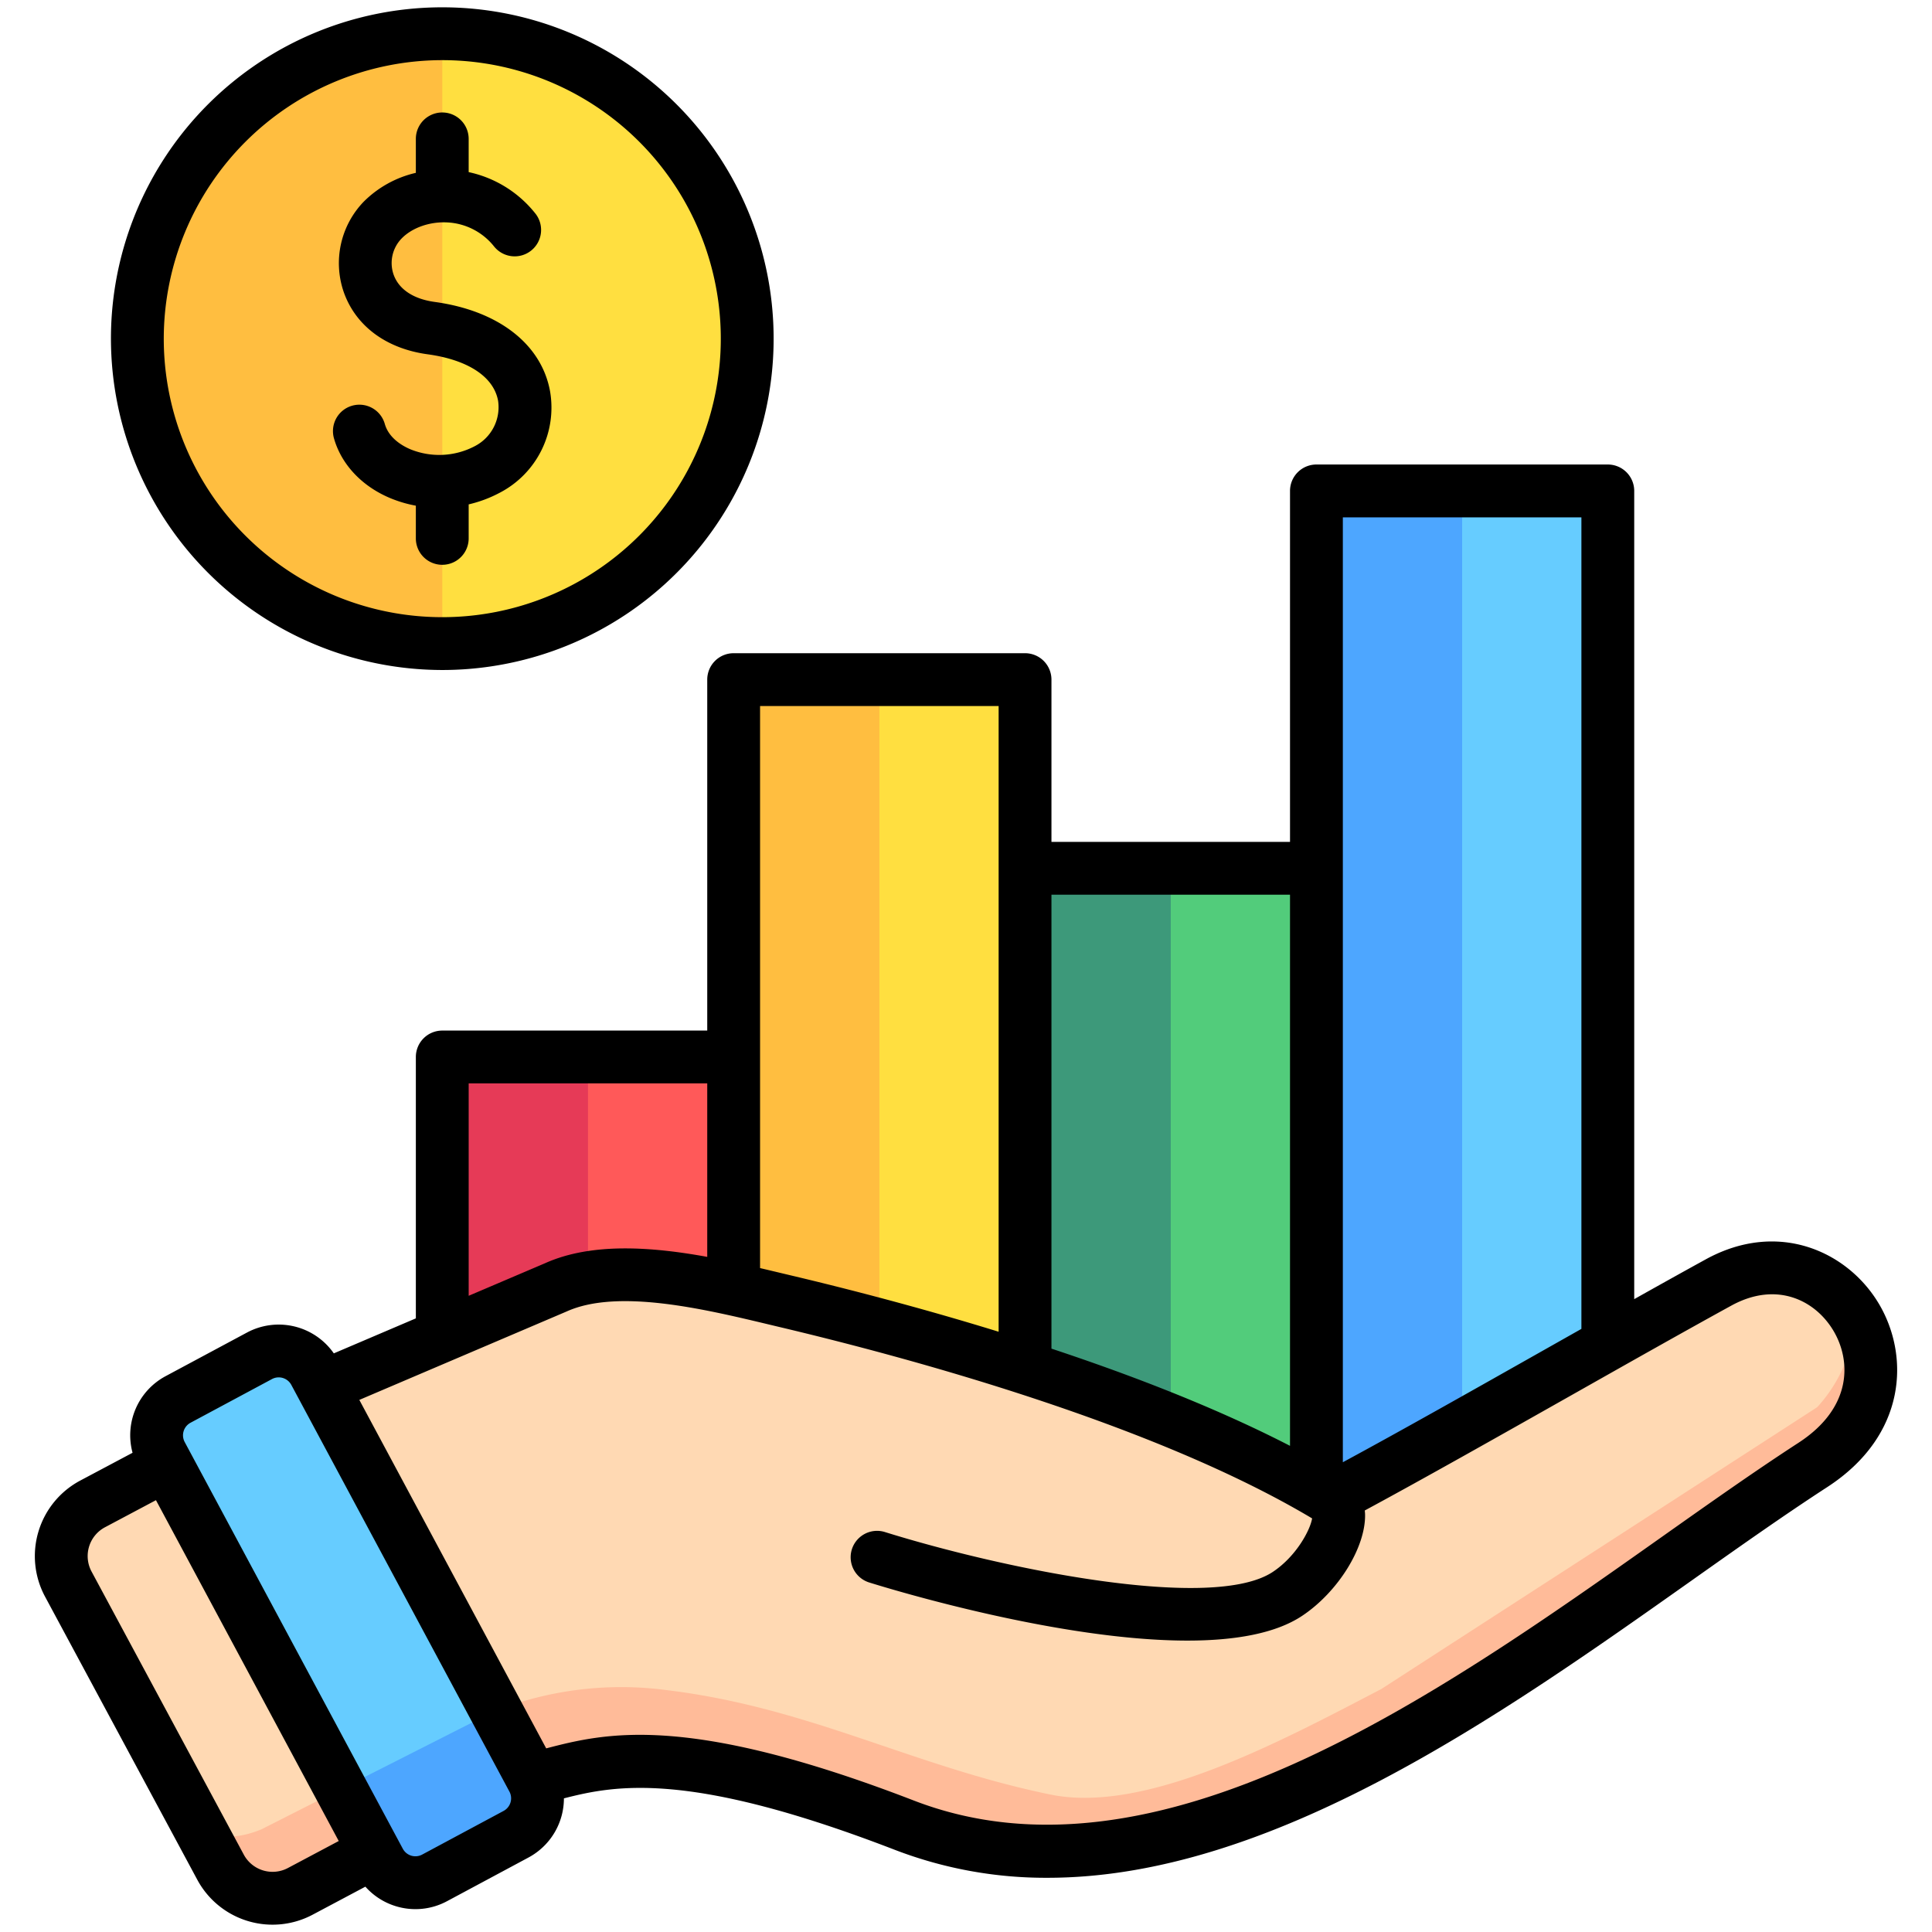 <svg viewBox="0 0 512 512" xmlns="http://www.w3.org/2000/svg"><g id="Layer_1" data-name="Layer 1"><path d="m117.212 170.555a80.809 80.809 0 1 1 80.809-80.809 80.9 80.9 0 0 1 -80.809 80.809z" fill="#ffdf40"/><path d="m117.212 170.555a80.81 80.81 0 1 1 0-161.619z" fill="#ffbe40"/><path d="m194.433 406.783h-77.221v-126.677h77.221z" fill="#ff5959"/><path d="m155.822 406.783h-38.61v-126.677h38.61z" fill="#e63a57"/><path d="m271.653 406.783h-77.22v-226.683h77.22z" fill="#ffdf40"/><path d="m233.043 406.783h-38.61v-226.683h38.61z" fill="#ffbe40"/><path d="m348.874 406.783h-77.221v-176.683h77.221z" fill="#52cc7b"/><path d="m310.264 406.783h-38.611v-176.683h38.611z" fill="#3d997a"/><path d="m426.1 406.783h-77.226v-276.683h77.226z" fill="#6cf"/><path d="m387.484 406.783h-38.61v-278.529h38.61z" fill="#4da6ff"/><path d="m99.308 490.745-19.737 10.487a15.642 15.642 0 0 1 -21.153-6.475l-40.357-75.045a15.643 15.643 0 0 1 6.474-21.154l19.736-10.487zm381.124-102.518c-66.194 42.973-158.938 127.045-240.769 95.463-66.387-25.621-83.106-15.509-99.391-12.047l-54.825-104.092 61.9-26.408c16.615-7.458 42.842-.552 60.564 3.641 37.037 8.763 102.424 26.7 144.748 52.39 0 0 73.148-41.041 102.781-57.308 31.005-17.023 58.56 26.572 24.992 48.361z" fill="#ffd9b3" fill-rule="evenodd"/><path d="m90.382 474.1 8.926 16.65-19.737 10.482a15.642 15.642 0 0 1 -21.153-6.475l-5.361-9.969c4.48 2.48 9.828 2.65 16.235 0zm401.364-125.279a38.886 38.886 0 0 1 -10.17 24.1l-115.498 74.679c-27.636 14.42-62.673 33.131-87.75 27.965-36.72-7.565-63.593-23.01-101.465-27.643a91.622 91.622 0 0 0 -45.857 5.571l-.23.117 9.5 18.029c16.285-3.462 33-13.574 99.391 12.047 81.831 31.582 174.575-52.494 240.769-95.463 17.11-11.105 18.33-27.88 11.31-39.402z" fill="#fb9"/><path d="m136.77 486.08-21.58 11.572a10.785 10.785 0 0 1 -14.6-4.407l-57.8-107.776a10.786 10.786 0 0 1 4.408-14.6l21.581-11.573a10.786 10.786 0 0 1 14.6 4.408l57.8 107.776a10.785 10.785 0 0 1 -4.409 14.6z" fill="#6cf"/><path d="m141.178 471.478a10.786 10.786 0 0 1 -4.407 14.6l-21.581 11.574a10.785 10.785 0 0 1 -14.6-4.408l-10.257-19.124 40.673-20.62c.147-.058.294-.108.441-.166z" fill="#4da6ff"/><path d="m117.205 177.558a87.81 87.81 0 1 0 -87.805-87.809 87.909 87.909 0 0 0 87.805 87.809zm0-161.619a73.81 73.81 0 1 1 -73.805 73.81 73.893 73.893 0 0 1 73.805-73.81zm14.795 90.283c-1.149-6.37-7.965-10.867-18.7-12.336-11.02-1.509-19.132-7.571-22.256-16.634a23.452 23.452 0 0 1 5.325-23.784 28.6 28.6 0 0 1 13.834-7.66v-9a7 7 0 0 1 14 0v8.805a30.749 30.749 0 0 1 17.578 10.85 7 7 0 1 1 -10.868 8.824 16.9 16.9 0 0 0 -12.509-6.35c-4.627-.206-9.225 1.435-11.991 4.284a9.339 9.339 0 0 0 -2.134 9.468c1.361 3.947 5.239 6.549 10.92 7.326 16.886 2.312 28.317 11.18 30.579 23.723a25.424 25.424 0 0 1 -13.312 26.828 33.647 33.647 0 0 1 -8.263 3.1v9.012a7 7 0 0 1 -14 0v-8.667a33.066 33.066 0 0 1 -6.889-2.048c-7.44-3.144-12.835-8.892-14.8-15.769a7 7 0 1 1 13.461-3.847c1.09 3.811 4.721 5.846 6.789 6.72a20.253 20.253 0 0 0 17.08-.838 11.614 11.614 0 0 0 6.156-12.007zm365.87 239.205c-8.241-13.785-26.623-22.227-45.812-11.694-5.817 3.194-12.2 6.753-18.972 10.552v-214.185a7 7 0 0 0 -7-7h-77.219a7 7 0 0 0 -7 7v93.006h-63.221v-43a7 7 0 0 0 -7-7h-77.22a7 7 0 0 0 -7 7v93.007h-70.221a7 7 0 0 0 -7 7v69.268l-21.741 9.275a17.8 17.8 0 0 0 -23-5.524l-21.579 11.568a17.751 17.751 0 0 0 -8.756 20.3l-13.886 7.378a22.677 22.677 0 0 0 -9.355 30.651l40.341 75.015a22.65 22.65 0 0 0 30.62 9.371l13.981-7.429a17.66 17.66 0 0 0 8.116 5.19 17.676 17.676 0 0 0 13.544-1.353l21.582-11.572a17.8 17.8 0 0 0 9.373-15.668c13.74-3.526 33.317-7.345 87.69 13.64a111.372 111.372 0 0 0 40.481 7.409c59.259 0 119.994-42.938 170.649-78.75 12.722-9 24.738-17.49 35.971-24.782 21.155-13.732 21.898-34.857 13.636-48.673zm-78.782-208.327v215.068l-9.635 5.442c-18.93 10.7-38.417 21.707-53.586 29.9v-250.41zm-77.221 100.005v146.059c-19.347-9.974-41.617-18.6-63.221-25.761v-120.3zm-77.221-50v165.818c-21.019-6.485-40.586-11.506-55.134-14.947l-2.9-.691c-1.676-.4-3.41-.814-5.186-1.229v-148.956zm-140.441 100.004h63.221v45.978c-14.769-2.694-30.626-3.835-42.894 1.644l-20.327 8.669zm-47.925 207.944a8.661 8.661 0 0 1 -11.7-3.608l-40.34-75.014a8.655 8.655 0 0 1 3.577-11.689l13.514-7.18 48.438 90.326zm57.175-15.139-21.581 11.572a3.784 3.784 0 0 1 -5.124-1.548l-57.8-107.775a3.784 3.784 0 0 1 1.547-5.124l21.58-11.573a3.79 3.79 0 0 1 5.126 1.548l57.797 107.774a3.79 3.79 0 0 1 -1.545 5.126zm343.158-97.556c-11.466 7.443-23.592 16.016-36.43 25.093-59.57 42.115-133.71 94.527-198.007 69.712-60.164-23.22-81.775-17.9-97.428-13.825l-49.523-92.349 54.858-23.4.119-.052c13.552-6.085 36.444-.619 53.16 3.37l2.926.7c34.995 8.28 99.575 25.823 141.434 50.784-.466 2.977-4.108 9.971-10.379 14.157-16.024 10.692-71.621-.805-102.9-10.562a7 7 0 0 0 -4.172 13.363c6.54 2.042 50.7 15.425 84.405 15.425 12.326 0 23.26-1.791 30.437-6.581 9.521-6.354 16.832-18.154 16.645-26.865-.008-.354-.047-.693-.078-1.035 15.414-8.313 35.324-19.561 54.66-30.486 15.573-8.8 30.283-17.111 42.456-23.794 12.02-6.6 22.251-1.437 27.059 6.606 4.72 7.881 5.131 20.409-9.242 29.739z"/></g></svg>